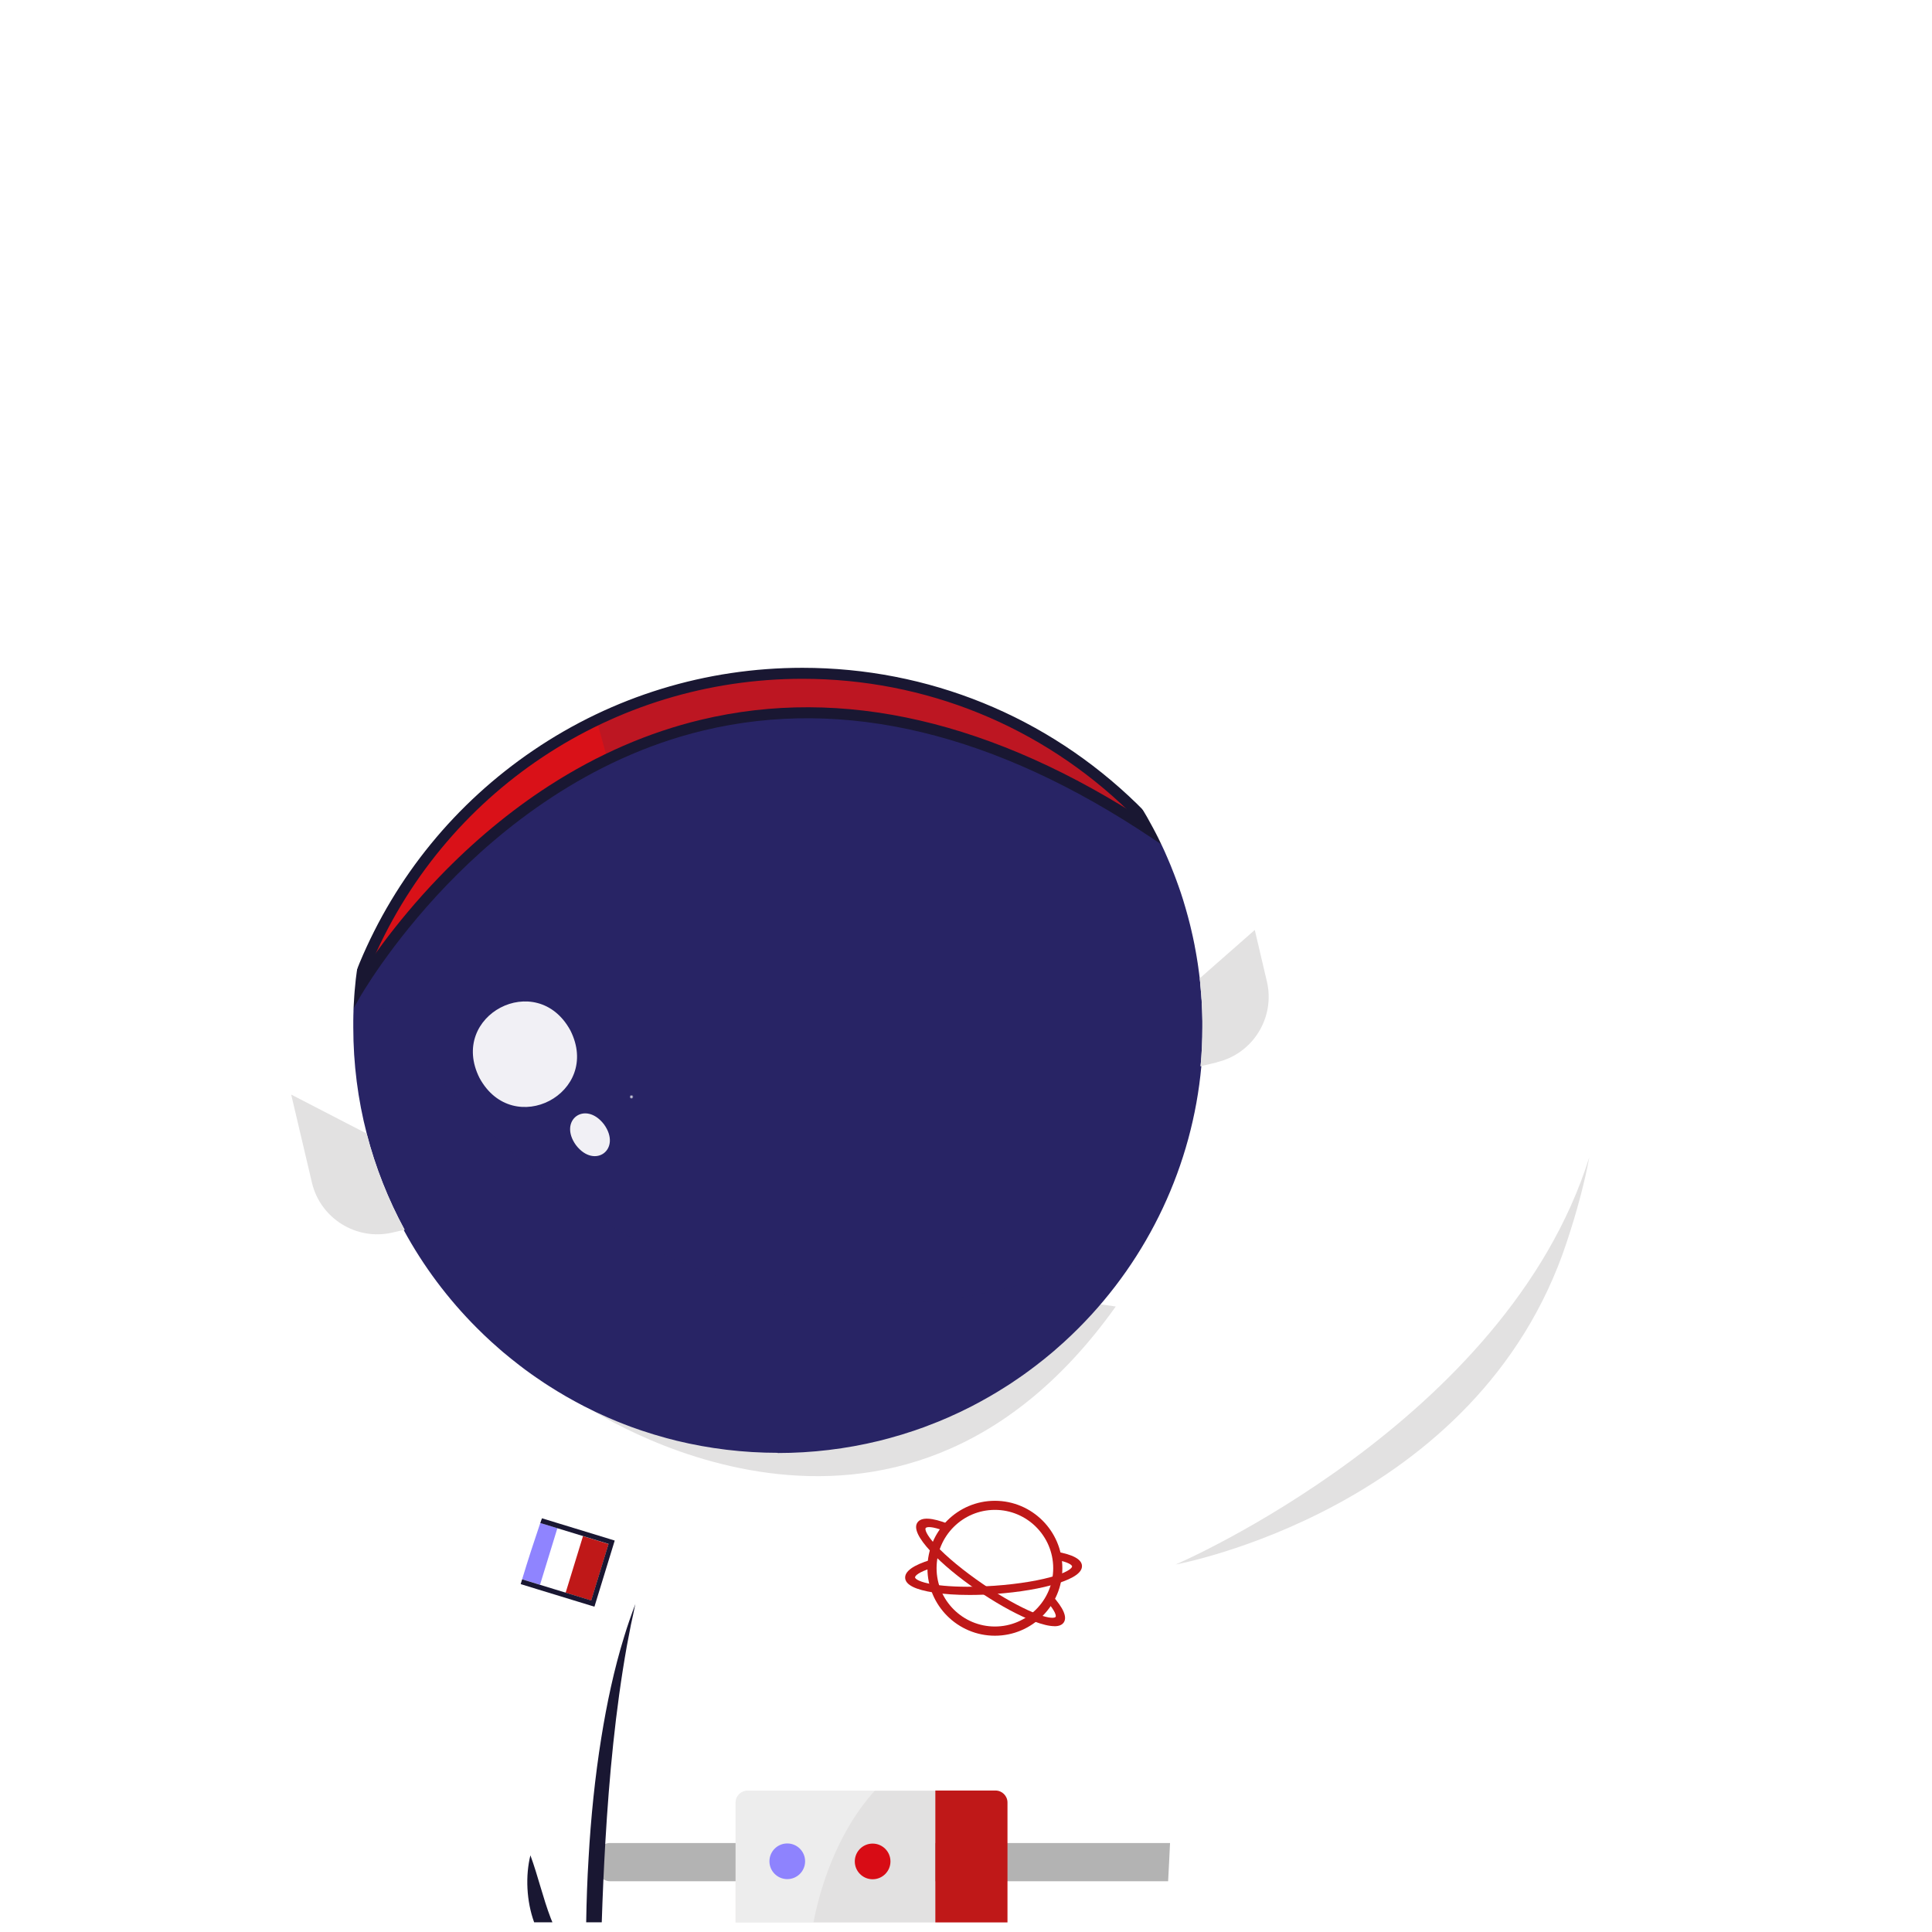 <?xml version="1.0" encoding="UTF-8"?>
<svg width="200" height="200" version="1.1" viewBox="0 0 200 200" xmlns="http://www.w3.org/2000/svg" xmlns:xlink="http://www.w3.org/1999/xlink">
 <defs>
  <style>.cls-1 {
        opacity: .39;
      }

      .cls-1, .cls-2, .cls-3 {
        fill: #fff;
      }

      .cls-4 {
        fill: #bd1622;
      }

      .cls-5 {
        fill: url(#Dégradé_sans_nom_12-22);
      }

      .cls-6 {
        fill: #bf1818;
      }

      .cls-7 {
        fill: url(#Dégradé_sans_nom_12-14);
      }

      .cls-8 {
        fill: url(#Dégradé_sans_nom_12-26);
      }

      .cls-9 {
        fill: url(#Dégradé_sans_nom_12-20);
      }

      .cls-10 {
        fill: url(#Dégradé_sans_nom_12-15);
      }

      .cls-11 {
        fill: url(#Dégradé_sans_nom_12-28);
      }

      .cls-2 {
        opacity: .93;
      }

      .cls-12 {
        fill: #8f84ff;
      }

      .cls-13 {
        fill: url(#Dégradé_sans_nom_12-5);
      }

      .cls-14, .cls-15 {
        fill: #e8e587;
      }

      .cls-16 {
        fill: url(#Dégradé_sans_nom_12-25);
      }

      .cls-17 {
        fill: url(#Dégradé_sans_nom_2);
      }

      .cls-17, .cls-18 {
        mix-blend-mode: overlay;
      }

      .cls-19 {
        fill: none;
      }

      .cls-20 {
        fill: #8f84ff;
        filter: url(#drop-shadow-2);
      }

      .cls-21 {
        fill: url(#Dégradé_sans_nom_12-23);
      }

      .cls-22 {
        fill: url(#Dégradé_sans_nom_35);
      }

      .cls-23 {
        fill: #bf1818;
      }

      .cls-24 {
        fill: url(#Dégradé_sans_nom_12-11);
      }

      .cls-25 {
        isolation: isolate;
      }

      .cls-26 {
        fill: url(#Dégradé_sans_nom_12-27);
      }

      .cls-27 {
        fill: url(#Dégradé_sans_nom_12-2);
      }

      .cls-28 {
        fill: url(#Dégradé_sans_nom_12-9);
      }

      .cls-29 {
        filter: url(#drop-shadow-1);
      }

      .cls-29, .cls-30 {
        fill: #d91118;
      }

      .cls-31 {
        fill: url(#Dégradé_sans_nom_12-12);
      }

      .cls-32 {
        fill: url(#Dégradé_sans_nom_12-10);
      }

      .cls-33 {
        fill: #181849;
      }

      .cls-34 {
        fill: url(#Dégradé_sans_nom_12-6);
      }

      .cls-35 {
        fill: url(#Dégradé_sans_nom_12-8);
      }

      .cls-36 {
        fill: #b3b3b3;
      }

      .cls-37, .cls-38 {
        fill: #282465;
      }

      .cls-39 {
        fill: #e2e1e1;
      }

      .cls-40 {
        fill: url(#Dégradé_sans_nom_4);
      }

      .cls-41 {
        fill: url(#Dégradé_sans_nom_12-4);
      }

      .cls-42 {
        fill: url(#Dégradé_sans_nom_12-3);
      }

      .cls-43 {
        fill: url(#Dégradé_sans_nom_12-21);
      }

      .cls-44 {
        fill: url(#Dégradé_sans_nom_12-24);
      }

      .cls-45 {
        fill: url(#Dégradé_sans_nom_12);
      }

      .cls-46 {
        fill: url(#Dégradé_sans_nom_12-17);
      }

      .cls-47 {
        fill: #2d2d74;
      }

      .cls-48 {
        fill: url(#Dégradé_sans_nom_12-29);
      }

      .cls-49 {
        fill: url(#Dégradé_sans_nom_12-18);
      }

      .cls-38 {
        mix-blend-mode: multiply;
        opacity: .36;
      }

      .cls-50 {
        fill: url(#Dégradé_sans_nom_12-13);
      }

      .cls-18 {
        fill: #edf1ca;
        opacity: .62;
      }

      .cls-51 {
        fill: #d8ae00;
      }

      .cls-52 {
        fill: url(#Dégradé_sans_nom_12-19);
      }

      .cls-15 {
        opacity: .83;
      }

      .cls-53 {
        fill: url(#Dégradé_sans_nom_12-30);
      }

      .cls-54 {
        fill: #191732;
      }

      .cls-55 {
        fill: url(#Dégradé_sans_nom_12-16);
      }

      .cls-56 {
        fill: url(#Dégradé_sans_nom_12-7);
      }

      .cls-57 {
        opacity: .5;
      }</style>
  <linearGradient id="Dégradé_sans_nom_2" x1="118.64" x2="296.1" y1="369.99" y2="369.99" data-name="Dégradé sans nom 2" gradientUnits="userSpaceOnUse">
   <stop stop-color="#edf1ca" stop-opacity=".2" offset="0"/>
   <stop stop-color="#edf1ca" stop-opacity=".21" offset="0"/>
   <stop stop-color="#edf1ca" stop-opacity=".39" offset=".09"/>
   <stop stop-color="#edf1ca" stop-opacity=".55" offset=".18"/>
   <stop stop-color="#edf1ca" stop-opacity=".69" offset=".28"/>
   <stop stop-color="#edf1ca" stop-opacity=".8" offset=".38"/>
   <stop stop-color="#edf1ca" stop-opacity=".89" offset=".49"/>
   <stop stop-color="#edf1ca" stop-opacity=".95" offset=".62"/>
   <stop stop-color="#edf1ca" stop-opacity=".99" offset=".77"/>
   <stop stop-color="#edf1ca" offset="1"/>
  </linearGradient>
  <linearGradient id="Dégradé_sans_nom_4" x1="118.64" x2="296.1" y1="369.99" y2="369.99" data-name="Dégradé sans nom 4" gradientUnits="userSpaceOnUse">
   <stop stop-color="#eaea92" stop-opacity=".2" offset="0"/>
   <stop stop-color="#eaeca4" stop-opacity=".46" offset=".24"/>
   <stop stop-color="#ebeeb4" stop-opacity=".69" offset=".48"/>
   <stop stop-color="#ecefc0" stop-opacity=".86" offset=".68"/>
   <stop stop-color="#ecf0c7" stop-opacity=".96" offset=".85"/>
   <stop stop-color="#edf1ca" offset=".94"/>
  </linearGradient>
  <linearGradient id="Dégradé_sans_nom_35" x1="211.64" x2="219.1" y1="446.13" y2="331.13" data-name="Dégradé sans nom 35" gradientUnits="userSpaceOnUse">
   <stop stop-color="#e5332a" offset=".37"/>
   <stop stop-color="#bd1622" stop-opacity=".2" offset="1"/>
  </linearGradient>
  <radialGradient id="Dégradé_sans_nom_12" cx="808.87" cy="-674.43" r=".14" data-name="Dégradé sans nom 12" gradientTransform="matrix(2.29 0 0 2.29 -1677.8 1722.8)" gradientUnits="userSpaceOnUse">
   <stop stop-color="#fff" offset="0"/>
   <stop stop-color="#fff" stop-opacity="0" offset="1"/>
  </radialGradient>
  <radialGradient id="Dégradé_sans_nom_12-2" cx="819.92" cy="-662.43" r=".14" data-name="Dégradé sans nom 12" xlink:href="#D%C3%A9grad%C3%A9_sans_nom_12"/>
  <radialGradient id="Dégradé_sans_nom_12-3" cx="815.98" cy="-662.48" r=".14" data-name="Dégradé sans nom 12" xlink:href="#D%C3%A9grad%C3%A9_sans_nom_12"/>
  <radialGradient id="Dégradé_sans_nom_12-4" cx="813.17" cy="-679.78" r=".14" data-name="Dégradé sans nom 12" xlink:href="#D%C3%A9grad%C3%A9_sans_nom_12"/>
  <radialGradient id="Dégradé_sans_nom_12-5" cx="814.17" cy="-684.17" r=".14" data-name="Dégradé sans nom 12" xlink:href="#D%C3%A9grad%C3%A9_sans_nom_12"/>
  <radialGradient id="Dégradé_sans_nom_12-6" cx="822.69" cy="-687.55" r=".14" data-name="Dégradé sans nom 12" xlink:href="#D%C3%A9grad%C3%A9_sans_nom_12"/>
  <radialGradient id="Dégradé_sans_nom_12-7" cx="821.6" cy="-689.32" r=".14" data-name="Dégradé sans nom 12" xlink:href="#D%C3%A9grad%C3%A9_sans_nom_12"/>
  <radialGradient id="Dégradé_sans_nom_12-8" cx="807.31" cy="-690.55" r=".14" data-name="Dégradé sans nom 12" xlink:href="#D%C3%A9grad%C3%A9_sans_nom_12"/>
  <radialGradient id="Dégradé_sans_nom_12-9" cx="811.88" cy="-655.17" r=".14" data-name="Dégradé sans nom 12" xlink:href="#D%C3%A9grad%C3%A9_sans_nom_12"/>
  <radialGradient id="Dégradé_sans_nom_12-10" cx="812.23" cy="-657.53" r=".14" data-name="Dégradé sans nom 12" xlink:href="#D%C3%A9grad%C3%A9_sans_nom_12"/>
  <radialGradient id="Dégradé_sans_nom_12-11" cx="837.6" cy="-665.25" r=".14" data-name="Dégradé sans nom 12" xlink:href="#D%C3%A9grad%C3%A9_sans_nom_12"/>
  <radialGradient id="Dégradé_sans_nom_12-12" cx="838.28" cy="-667.59" r=".14" data-name="Dégradé sans nom 12" xlink:href="#D%C3%A9grad%C3%A9_sans_nom_12"/>
  <radialGradient id="Dégradé_sans_nom_12-13" cx="835.77" cy="-666.47" r=".14" data-name="Dégradé sans nom 12" xlink:href="#D%C3%A9grad%C3%A9_sans_nom_12"/>
  <radialGradient id="Dégradé_sans_nom_12-14" cx="837.07" cy="-673.69" r=".14" data-name="Dégradé sans nom 12" xlink:href="#D%C3%A9grad%C3%A9_sans_nom_12"/>
  <radialGradient id="Dégradé_sans_nom_12-15" cx="831.3" cy="-681.88" r=".14" data-name="Dégradé sans nom 12" xlink:href="#D%C3%A9grad%C3%A9_sans_nom_12"/>
  <radialGradient id="Dégradé_sans_nom_12-16" cx="828.75" cy="-681.67" r=".14" data-name="Dégradé sans nom 12" xlink:href="#D%C3%A9grad%C3%A9_sans_nom_12"/>
  <radialGradient id="Dégradé_sans_nom_12-17" cx="829.41" cy="-683.6" r=".14" data-name="Dégradé sans nom 12" xlink:href="#D%C3%A9grad%C3%A9_sans_nom_12"/>
  <radialGradient id="Dégradé_sans_nom_12-18" cx="821.1" cy="-660.16" r=".14" data-name="Dégradé sans nom 12" xlink:href="#D%C3%A9grad%C3%A9_sans_nom_12"/>
  <radialGradient id="Dégradé_sans_nom_12-19" cx="804.09" cy="-668.16" r=".28" data-name="Dégradé sans nom 12" xlink:href="#D%C3%A9grad%C3%A9_sans_nom_12"/>
  <radialGradient id="Dégradé_sans_nom_12-20" cx="814.73" cy="-683.11" r=".28" data-name="Dégradé sans nom 12" xlink:href="#D%C3%A9grad%C3%A9_sans_nom_12"/>
  <radialGradient id="Dégradé_sans_nom_12-21" cx="808.74" cy="-688.6" r=".28" data-name="Dégradé sans nom 12" xlink:href="#D%C3%A9grad%C3%A9_sans_nom_12"/>
  <radialGradient id="Dégradé_sans_nom_12-22" cx="809.18" cy="-690.9" r=".28" data-name="Dégradé sans nom 12" xlink:href="#D%C3%A9grad%C3%A9_sans_nom_12"/>
  <radialGradient id="Dégradé_sans_nom_12-23" cx="835.76" cy="-675.1" r=".28" data-name="Dégradé sans nom 12" xlink:href="#D%C3%A9grad%C3%A9_sans_nom_12"/>
  <radialGradient id="Dégradé_sans_nom_12-24" cx="835.91" cy="-665.03" r=".28" data-name="Dégradé sans nom 12" xlink:href="#D%C3%A9grad%C3%A9_sans_nom_12"/>
  <radialGradient id="Dégradé_sans_nom_12-25" cx="821.11" cy="-661.17" r=".28" data-name="Dégradé sans nom 12" xlink:href="#D%C3%A9grad%C3%A9_sans_nom_12"/>
  <radialGradient id="Dégradé_sans_nom_12-26" cx="813.62" cy="-656.54" r=".28" data-name="Dégradé sans nom 12" xlink:href="#D%C3%A9grad%C3%A9_sans_nom_12"/>
  <radialGradient id="Dégradé_sans_nom_12-27" cx="827.95" cy="-682.59" r=".28" data-name="Dégradé sans nom 12" xlink:href="#D%C3%A9grad%C3%A9_sans_nom_12"/>
  <radialGradient id="Dégradé_sans_nom_12-28" cx="806.89" cy="-660.08" r=".28" data-name="Dégradé sans nom 12" xlink:href="#D%C3%A9grad%C3%A9_sans_nom_12"/>
  <radialGradient id="Dégradé_sans_nom_12-29" cx="808.27" cy="-668.76" r=".28" data-name="Dégradé sans nom 12" xlink:href="#D%C3%A9grad%C3%A9_sans_nom_12"/>
  <radialGradient id="Dégradé_sans_nom_12-30" cx="813.88" cy="-678.84" r=".28" data-name="Dégradé sans nom 12" xlink:href="#D%C3%A9grad%C3%A9_sans_nom_12"/>
  <filter id="drop-shadow-1" x="199.22" y="284.41" width="35.76" height="35.52" filterUnits="userSpaceOnUse">
   <feOffset dx="7" dy="7"/>
   <feGaussianBlur result="blur" stdDeviation="5"/>
   <feFlood flood-opacity=".05"/>
   <feComposite in2="blur" operator="in"/>
   <feComposite in="SourceGraphic"/>
  </filter>
  <filter id="drop-shadow-2" x="186.26" y="284.41" width="35.76" height="35.52" filterUnits="userSpaceOnUse">
   <feOffset dx="7" dy="7"/>
   <feGaussianBlur result="blur-2" stdDeviation="5"/>
   <feFlood flood-opacity=".05"/>
   <feComposite in2="blur-2" operator="in"/>
   <feComposite in="SourceGraphic"/>
  </filter>
  <radialGradient id="radialGradient87" cx="808.87" cy="-674.43" r=".14" gradientTransform="matrix(2.29,0,0,2.29,-1677.8,1722.8)" gradientUnits="userSpaceOnUse" xlink:href="#Dégradé_sans_nom_12"/>
 </defs>
 <g id="Illustrations" transform="matrix(.686 0 0 .686 -54.357 -8.798)">
  <path d="m300.15 162.94c-6.888-0.085-10.795 8.104-12.145 11.58-0.36 0.94-0.54 1.53-0.54 1.53-0.62-0.59-1.199-1.11-1.759-1.59-15.38-13.15-9.94 11.83-9.94 11.83-4.6 17.8-31.491 24.819-31.491 24.819l-76.339 13.701s-3.771 8.309-7.841 20.11c-0.09 0.23-0.169 0.471-0.249 0.711-0.91 2.68-1.84 5.529-2.74 8.499-0.07 0.24-0.15 0.48-0.22 0.72-4.66 15.544-8.483 34.126-5.935 48.057h103.89c0.248-3.432 0.46-6.866 0.643-10.247 0.11-1.95 0.2-3.88 0.29-5.78 0.66-14.58 0.781-27.47 0.801-33.81 0.01-2.66 0-4.16 0-4.16s45.689-8.281 59.029-48.611c1.64-4.94 2.739-9.199 3.419-12.859l0.011 9e-3c3.58-19.36-4.721-22.13-9.311-22.25-1.88-0.05-3.719-0.509-5.439-1.279-1.483-0.666-2.86-0.966-4.135-0.981z" fill="#fff"/>
  <path class="cls-39" d="m247.61 209.98c-33.32 46.75-79.69 15.25-80.17 14.92 1.15 0.59 2.32 1.14 3.51 1.66 0.48 0.21 0.95 0.41 1.44 0.61 0.72 0.29 1.45 0.58 2.19 0.85 0.49 0.18 0.98 0.35 1.48 0.52 1.24 0.42 2.5 0.8 3.77 1.15 0.51 0.14 1.02 0.27 1.53 0.39 4.89 1.19 9.99 1.82 15.24 1.82s10.36-0.63 15.24-1.82c0.51-0.13 1.03-0.26 1.53-0.39 1.27-0.34 2.53-0.73 3.77-1.15 0.5-0.17 0.99-0.34 1.48-0.52 0.74-0.27 1.47-0.55 2.19-0.85 0.48-0.2 0.96-0.4 1.44-0.61 1.19-0.52 2.36-1.08 3.51-1.67 0.46-0.24 0.92-0.48 1.37-0.72 0.45-0.25 0.9-0.5 1.35-0.76s0.89-0.52 1.33-0.79 0.88-0.54 1.31-0.82c0.22-0.14 0.43-0.28 0.65-0.42 0.43-0.28 0.86-0.57 1.28-0.86 0.21-0.15 0.42-0.29 0.63-0.44 0.63-0.45 1.25-0.9 1.86-1.37 0.81-0.63 1.61-1.27 2.4-1.93 0.15-0.12 0.29-0.25 0.44-0.37 0.44-0.38 0.87-0.76 1.3-1.15 0.76-0.69 1.5-1.4 2.22-2.12 1.13-1.13 2.22-2.3 3.26-3.51l2.44 0.35z" fill="#e2e1e1"/>
  <path class="cls-3" d="m260.68 167.83c0 1.98-0.09 3.95-0.27 5.88-1.4 15.34-8.2 29.13-18.5 39.42-0.73 0.73-1.47 1.43-2.22 2.12-0.43 0.39-0.86 0.77-1.3 1.15-0.14 0.13-0.29 0.25-0.44 0.37-0.78 0.66-1.58 1.31-2.4 1.93-0.61 0.47-1.23 0.93-1.86 1.37-0.21 0.15-0.42 0.3-0.63 0.44-0.42 0.29-0.85 0.58-1.28 0.86-0.21 0.14-0.43 0.28-0.65 0.42-0.43 0.28-0.87 0.55-1.31 0.82s-0.88 0.53-1.33 0.79-0.9 0.51-1.35 0.76-0.91 0.49-1.37 0.72c-1.15 0.59-2.32 1.15-3.51 1.67-0.48 0.21-0.95 0.41-1.44 0.61-0.72 0.29-1.45 0.58-2.19 0.85-0.49 0.18-0.98 0.35-1.48 0.52-1.24 0.42-2.5 0.8-3.77 1.15-0.51 0.14-1.02 0.27-1.53 0.39-4.89 1.19-9.99 1.82-15.24 1.82s-10.36-0.63-15.24-1.82c-0.51-0.13-1.03-0.26-1.53-0.39-1.27-0.34-2.53-0.73-3.77-1.15-0.5-0.17-0.99-0.34-1.48-0.52-0.74-0.27-1.47-0.55-2.19-0.85-0.48-0.2-0.96-0.4-1.44-0.61-1.19-0.52-2.36-1.08-3.51-1.67-0.46-0.24-0.92-0.48-1.37-0.72-0.45-0.25-0.9-0.5-1.35-0.76s-0.89-0.52-1.33-0.79-0.88-0.54-1.31-0.82c-0.22-0.14-0.43-0.28-0.65-0.42-0.43-0.28-0.86-0.57-1.28-0.86-0.21-0.15-0.42-0.29-0.63-0.44-0.63-0.45-1.25-0.9-1.86-1.37-0.81-0.62-1.61-1.27-2.4-1.93-0.15-0.12-0.29-0.25-0.44-0.37-0.44-0.38-0.87-0.76-1.3-1.15-0.76-0.69-1.5-1.4-2.22-2.12-4.34-4.34-8.06-9.3-11.02-14.74-4.94-9.09-7.75-19.5-7.75-30.57v-0.99c0-0.21 0-0.42 0.01-0.63v-0.1c0-0.22 0.01-0.43 0.02-0.65v-0.18c0-0.16 0.01-0.31 0.02-0.47 0-0.13 0.01-0.26 0.02-0.38 0.02-0.45 0.05-0.9 0.08-1.34 0.02-0.22 0.03-0.45 0.05-0.67 0.1-1.24 0.24-2.48 0.42-3.7 4.42-31.08 31.13-54.97 63.43-54.97 23.18 0 43.49 12.31 54.74 30.75 0.67 1.09 1.3 2.21 1.9 3.34 0.15 0.28 0.29 0.56 0.44 0.84 0.1 0.19 0.19 0.38 0.29 0.57 0.19 0.39 0.38 0.77 0.56 1.16 0.1 0.21 0.2 0.42 0.3 0.64l0.15 0.33c0.13 0.29 0.26 0.59 0.39 0.89 0.09 0.19 0.17 0.39 0.25 0.59s0.17 0.39 0.25 0.59c0.05 0.13 0.1 0.25 0.15 0.38 0.13 0.32 0.26 0.64 0.38 0.96 0.06 0.15 0.11 0.3 0.17 0.45s0.11 0.3 0.17 0.45c0.03 0.09 0.07 0.18 0.1 0.28 0.07 0.19 0.14 0.39 0.21 0.58 0.24 0.67 0.46 1.35 0.68 2.03 0.03 0.1 0.06 0.2 0.09 0.3 0.11 0.35 0.22 0.71 0.32 1.07 0.08 0.26 0.15 0.52 0.22 0.79 0.04 0.16 0.09 0.31 0.13 0.47l0.18 0.69c0.05 0.18 0.09 0.37 0.14 0.55 0.03 0.1 0.05 0.2 0.07 0.29l0.12 0.51c0.03 0.1 0.05 0.21 0.07 0.31 0.05 0.2 0.09 0.41 0.14 0.61 0.05 0.25 0.11 0.5 0.16 0.76 0.04 0.18 0.07 0.36 0.11 0.54 0.02 0.11 0.04 0.23 0.06 0.34 0.04 0.23 0.09 0.46 0.13 0.69 0.04 0.21 0.07 0.42 0.11 0.63 0.02 0.08 0.03 0.17 0.04 0.25 0.04 0.26 0.09 0.53 0.13 0.8 0.03 0.23 0.07 0.46 0.1 0.69v0.02c0.04 0.27 0.07 0.53 0.11 0.8 0.03 0.27 0.07 0.53 0.1 0.8 0.03 0.25 0.06 0.5 0.08 0.75v0.09c0.02 0.22 0.04 0.44 0.06 0.67 0.03 0.31 0.05 0.61 0.08 0.92 0.02 0.24 0.03 0.48 0.05 0.72 0 0.08 0.01 0.15 0.02 0.23l0.03 0.6c0 0.1 0 0.19 0.01 0.29 0.01 0.21 0.02 0.41 0.03 0.62 0 0.23 0.02 0.46 0.02 0.69 0 0.29 0.02 0.58 0.02 0.87v0.93z" fill="#fff"/>
  <g fill="#282465">
   <path class="cls-37" d="m260.68 167.83c0 1.98-0.09 3.95-0.27 5.88-1.4 15.34-8.2 29.13-18.5 39.42-0.73 0.73-1.47 1.43-2.22 2.12-0.43 0.39-0.86 0.77-1.3 1.15-0.14 0.13-0.29 0.25-0.44 0.37-0.78 0.66-1.58 1.31-2.4 1.93-0.61 0.47-1.23 0.93-1.86 1.37-0.21 0.15-0.42 0.3-0.63 0.44-0.42 0.29-0.85 0.58-1.28 0.86-0.21 0.14-0.43 0.28-0.65 0.42-0.43 0.28-0.87 0.55-1.31 0.82s-0.88 0.53-1.33 0.79-0.9 0.51-1.35 0.76-0.91 0.49-1.37 0.72c-1.15 0.59-2.32 1.15-3.51 1.67-0.48 0.21-0.95 0.41-1.44 0.61-0.72 0.29-1.45 0.58-2.19 0.85-0.49 0.18-0.98 0.35-1.48 0.52-1.24 0.42-2.5 0.8-3.77 1.15-0.51 0.14-1.02 0.27-1.53 0.39-4.89 1.19-9.99 1.82-15.24 1.82s-10.36-0.63-15.24-1.82c-0.51-0.13-1.03-0.26-1.53-0.39-1.27-0.34-2.53-0.73-3.77-1.15-0.5-0.17-0.99-0.34-1.48-0.52-0.74-0.27-1.47-0.55-2.19-0.85-0.48-0.2-0.96-0.4-1.44-0.61-1.19-0.52-2.36-1.08-3.51-1.67-0.46-0.24-0.92-0.48-1.37-0.72-0.45-0.25-0.9-0.5-1.35-0.76s-0.89-0.52-1.33-0.79-0.88-0.54-1.31-0.82c-0.22-0.14-0.43-0.28-0.65-0.42-0.43-0.28-0.86-0.57-1.28-0.86-0.21-0.15-0.42-0.29-0.63-0.44-0.63-0.45-1.25-0.9-1.86-1.37-0.81-0.63-1.61-1.27-2.4-1.93-0.15-0.12-0.29-0.25-0.44-0.37-0.44-0.38-0.87-0.76-1.3-1.15-0.76-0.69-1.5-1.4-2.22-2.12-4.34-4.34-8.06-9.3-11.02-14.74-4.94-9.09-7.75-19.5-7.75-30.57v-0.99c0-0.21 0-0.42 0.01-0.63v-0.1c0-0.22 0.01-0.43 0.02-0.65v-0.18c0-0.16 0.01-0.31 0.02-0.47 0-0.13 0.01-0.26 0.02-0.38 0.02-0.45 0.05-0.9 0.08-1.34 0.02-0.22 0.03-0.45 0.05-0.67 0.47-1.34 0.97-2.66 1.52-3.96 10.78-25.85 36.29-44.03 66.05-44.03 19.43 0 37.05 7.75 49.94 20.32 1.02 1 2.02 2.03 2.98 3.09 0.15 0.28 0.29 0.56 0.44 0.84 0.1 0.19 0.19 0.38 0.29 0.57 0.19 0.39 0.38 0.77 0.56 1.16 0.1 0.21 0.2 0.42 0.3 0.64l0.15 0.33c0.13 0.29 0.26 0.59 0.39 0.89 0.09 0.19 0.17 0.39 0.25 0.59s0.17 0.39 0.25 0.59c0.05 0.13 0.1 0.25 0.15 0.38 0.13 0.32 0.26 0.64 0.38 0.96 0.06 0.15 0.11 0.3 0.17 0.45s0.11 0.3 0.17 0.45c0.03 0.09 0.07 0.18 0.1 0.28 0.07 0.19 0.14 0.39 0.21 0.58 0.24 0.67 0.46 1.35 0.68 2.03 0.03 0.1 0.06 0.2 0.09 0.3 0.11 0.35 0.22 0.71 0.32 1.07 0.08 0.26 0.15 0.52 0.22 0.79 0.04 0.16 0.09 0.31 0.13 0.47l0.18 0.69c0.05 0.18 0.09 0.37 0.14 0.55 0.03 0.1 0.05 0.2 0.07 0.29l0.12 0.51c0.03 0.1 0.05 0.21 0.07 0.31 0.05 0.2 0.09 0.41 0.14 0.61 0.05 0.25 0.11 0.5 0.16 0.76 0.04 0.18 0.07 0.36 0.11 0.54 0.02 0.11 0.04 0.23 0.06 0.34 0.04 0.23 0.09 0.46 0.13 0.69 0.04 0.21 0.07 0.42 0.11 0.63 0.02 0.08 0.03 0.17 0.04 0.25 0.04 0.26 0.09 0.53 0.13 0.8 0.03 0.23 0.07 0.46 0.1 0.69v0.02c0.04 0.27 0.07 0.53 0.11 0.8 0.03 0.27 0.07 0.53 0.1 0.8 0.03 0.25 0.06 0.5 0.08 0.75v0.09c0.02 0.22 0.04 0.44 0.06 0.67 0.03 0.31 0.05 0.61 0.08 0.92 0.02 0.24 0.03 0.48 0.05 0.72 0 0.08 0.01 0.15 0.02 0.23l0.03 0.6c0 0.1 0 0.19 0.01 0.29 0.01 0.21 0.02 0.41 0.03 0.62 0 0.23 0.02 0.46 0.02 0.69 0 0.29 0.02 0.58 0.02 0.87v0.93z"/>
   <path class="cls-37" d="m196.6 232.06c-5.17 0-10.31-0.62-15.28-1.83-0.52-0.13-1.03-0.26-1.54-0.4-1.26-0.34-2.53-0.73-3.78-1.15-0.51-0.17-1.01-0.35-1.48-0.52-0.71-0.26-1.42-0.54-2.19-0.85-0.49-0.2-0.98-0.41-1.44-0.61-1.19-0.52-2.37-1.08-3.52-1.67-0.43-0.22-0.88-0.46-1.37-0.73-0.46-0.25-0.91-0.5-1.36-0.76-0.5-0.29-0.93-0.55-1.33-0.79-0.47-0.29-0.9-0.56-1.31-0.82-0.22-0.14-0.43-0.28-0.65-0.42-0.46-0.3-0.87-0.58-1.28-0.87-0.21-0.15-0.42-0.3-0.63-0.44-0.62-0.44-1.25-0.9-1.86-1.38-0.81-0.62-1.62-1.28-2.4-1.93-0.15-0.12-0.29-0.25-0.44-0.38-0.44-0.38-0.87-0.76-1.3-1.15-0.76-0.69-1.51-1.41-2.23-2.13-4.38-4.38-8.1-9.35-11.04-14.77-5.08-9.34-7.77-19.94-7.77-30.64v-0.99c0-0.21 0-0.42 0.01-0.63v-0.1c0-0.21 0.02-0.43 0.02-0.65v-0.18c0-0.15 0.01-0.31 0.02-0.46 0-0.13 0.01-0.26 0.02-0.39 0.02-0.43 0.05-0.89 0.08-1.34 0.02-0.22 0.03-0.45 0.05-0.67v-0.04c0.47-1.34 0.99-2.68 1.53-3.97 5.38-12.9 14.36-23.89 25.96-31.78 11.89-8.08 25.8-12.34 40.23-12.34 18.81 0 36.58 7.23 50.04 20.36 1.03 1.01 2.04 2.05 2.99 3.09l0.02 0.03c0.15 0.28 0.3 0.56 0.44 0.84 0.1 0.19 0.19 0.38 0.29 0.57 0.17 0.34 0.34 0.7 0.57 1.16 0.1 0.21 0.2 0.42 0.3 0.64l0.05 0.12c0.03 0.07 0.07 0.14 0.1 0.21 0.13 0.3 0.27 0.59 0.39 0.89 0.09 0.19 0.17 0.39 0.25 0.59s0.17 0.4 0.25 0.59c0.04 0.08 0.07 0.17 0.1 0.25l0.05 0.12c0.13 0.32 0.26 0.64 0.38 0.96 0.06 0.15 0.12 0.3 0.17 0.45 0.06 0.15 0.11 0.3 0.17 0.45 0.03 0.09 0.06 0.17 0.09 0.26v0.02c0.08 0.19 0.15 0.39 0.22 0.58 0.23 0.65 0.46 1.34 0.68 2.03 0.03 0.1 0.06 0.2 0.09 0.3 0.12 0.39 0.23 0.74 0.32 1.07 0.08 0.26 0.15 0.53 0.22 0.79l0.04 0.16c0.03 0.1 0.06 0.2 0.08 0.31l0.18 0.69c0.05 0.18 0.09 0.37 0.14 0.55 0.03 0.1 0.05 0.2 0.07 0.3l0.12 0.51c0.03 0.1 0.05 0.21 0.07 0.32 0.04 0.17 0.08 0.34 0.11 0.51l0.02 0.11c0.05 0.25 0.11 0.51 0.16 0.76 0.04 0.18 0.07 0.36 0.11 0.55 0.02 0.11 0.04 0.22 0.07 0.34 0.04 0.23 0.09 0.46 0.13 0.69 0.04 0.21 0.07 0.42 0.11 0.63 0.01 0.07 0.02 0.13 0.03 0.2v0.05c0.05 0.27 0.09 0.53 0.13 0.8 0.03 0.23 0.07 0.46 0.1 0.69v0.02c0.04 0.27 0.07 0.53 0.11 0.8 0.03 0.27 0.07 0.54 0.1 0.81 0.03 0.25 0.06 0.5 0.08 0.75v0.09c0.03 0.22 0.05 0.45 0.07 0.67 0.03 0.31 0.05 0.61 0.08 0.93 0.02 0.24 0.03 0.48 0.05 0.72 0 0.06 0 0.13 0.01 0.2v0.03c0.01 0.2 0.03 0.4 0.04 0.6v0.29c0.02 0.21 0.03 0.41 0.04 0.62 0 0.23 0.02 0.46 0.02 0.69 0 0.29 0.02 0.58 0.02 0.87v0.93c0 1.96-0.09 3.95-0.27 5.9-1.35 14.88-7.94 28.91-18.54 39.52-0.72 0.72-1.47 1.44-2.23 2.13-0.43 0.39-0.87 0.78-1.3 1.15-0.15 0.13-0.29 0.25-0.44 0.38-0.78 0.66-1.59 1.31-2.4 1.93-0.62 0.47-1.24 0.94-1.86 1.38-0.21 0.15-0.42 0.3-0.63 0.44-0.4 0.28-0.82 0.56-1.28 0.87-0.22 0.14-0.43 0.28-0.65 0.42-0.42 0.27-0.85 0.54-1.31 0.82-0.4 0.24-0.84 0.5-1.33 0.79-0.45 0.26-0.9 0.51-1.36 0.76-0.5 0.27-0.95 0.51-1.37 0.73-1.15 0.59-2.33 1.15-3.52 1.67-0.46 0.2-0.95 0.41-1.44 0.61-0.77 0.31-1.49 0.59-2.19 0.85-0.48 0.18-0.98 0.35-1.48 0.52-1.25 0.42-2.52 0.81-3.78 1.15-0.5 0.14-1.02 0.27-1.54 0.4-4.97 1.21-10.11 1.83-15.28 1.83zm-63.7-69.6c-0.02 0.22-0.03 0.43-0.05 0.65-0.03 0.46-0.06 0.91-0.08 1.34 0 0.13-0.01 0.25-0.02 0.38 0 0.16-0.01 0.31-0.02 0.47v0.18c0 0.22-0.02 0.43-0.02 0.65v0.1c0 0.2-0.01 0.41-0.02 0.62v0.99c0 10.65 2.67 21.2 7.73 30.5 2.94 5.4 6.63 10.35 10.99 14.7 0.72 0.72 1.46 1.43 2.22 2.12 0.42 0.38 0.86 0.77 1.29 1.14 0.14 0.13 0.29 0.25 0.44 0.37 0.78 0.66 1.58 1.3 2.39 1.93 0.61 0.47 1.24 0.93 1.85 1.37 0.21 0.15 0.42 0.3 0.63 0.44 0.41 0.28 0.82 0.56 1.28 0.86 0.21 0.14 0.43 0.28 0.64 0.42 0.41 0.26 0.84 0.53 1.31 0.82 0.4 0.24 0.83 0.5 1.33 0.79 0.44 0.25 0.9 0.51 1.35 0.75 0.49 0.27 0.94 0.5 1.37 0.72 1.14 0.59 2.32 1.15 3.51 1.66 0.46 0.2 0.94 0.41 1.43 0.61 0.77 0.31 1.48 0.59 2.18 0.85 0.48 0.18 0.97 0.35 1.48 0.52 1.24 0.42 2.51 0.81 3.76 1.15 0.5 0.14 1.02 0.27 1.53 0.39 4.95 1.21 10.06 1.82 15.21 1.82s10.26-0.61 15.21-1.82c0.51-0.13 1.03-0.26 1.53-0.39 1.25-0.34 2.52-0.72 3.76-1.15 0.5-0.17 1-0.34 1.48-0.52 0.7-0.26 1.42-0.53 2.18-0.85 0.49-0.2 0.97-0.41 1.43-0.61 1.18-0.52 2.36-1.08 3.51-1.66 0.42-0.22 0.87-0.45 1.37-0.72 0.45-0.25 0.91-0.5 1.35-0.75 0.5-0.29 0.93-0.54 1.33-0.79 0.47-0.28 0.89-0.55 1.31-0.82 0.22-0.14 0.43-0.28 0.65-0.42 0.46-0.3 0.87-0.58 1.28-0.86 0.21-0.15 0.42-0.29 0.63-0.44 0.62-0.44 1.24-0.9 1.86-1.37 0.81-0.62 1.61-1.27 2.39-1.93 0.15-0.12 0.29-0.25 0.44-0.37 0.43-0.37 0.87-0.76 1.29-1.14 0.76-0.69 1.5-1.4 2.22-2.12 10.55-10.55 17.11-24.52 18.46-39.33 0.18-1.94 0.27-3.92 0.27-5.87v-0.92c0-0.29-0.01-0.57-0.02-0.86 0-0.23-0.01-0.46-0.02-0.68 0-0.21-0.02-0.41-0.03-0.62v-0.29c-0.02-0.2-0.04-0.4-0.05-0.6v-0.03c0-0.07 0-0.13-0.01-0.2-0.02-0.24-0.03-0.48-0.05-0.72-0.02-0.31-0.05-0.61-0.08-0.92l-0.06-0.66v-0.09c-0.03-0.25-0.06-0.5-0.09-0.74-0.03-0.27-0.06-0.54-0.1-0.8-0.03-0.27-0.07-0.53-0.11-0.8v-0.02c-0.03-0.23-0.07-0.46-0.1-0.69-0.04-0.27-0.08-0.53-0.12-0.8v-0.05c-0.02-0.07-0.03-0.13-0.04-0.2-0.03-0.21-0.07-0.42-0.11-0.63-0.04-0.23-0.08-0.46-0.13-0.69-0.02-0.12-0.04-0.23-0.06-0.34-0.03-0.18-0.07-0.36-0.11-0.54-0.05-0.25-0.1-0.5-0.16-0.75l-0.02-0.1c-0.04-0.17-0.08-0.34-0.11-0.51-0.02-0.11-0.05-0.21-0.07-0.31l-0.12-0.51c-0.02-0.1-0.05-0.2-0.07-0.29-0.05-0.19-0.09-0.37-0.14-0.55l-0.18-0.69c-0.03-0.1-0.05-0.2-0.08-0.3l-0.04-0.16c-0.07-0.26-0.15-0.53-0.22-0.79-0.09-0.33-0.2-0.67-0.32-1.06-0.03-0.1-0.06-0.2-0.09-0.3-0.22-0.69-0.45-1.37-0.68-2.03-0.07-0.19-0.14-0.39-0.21-0.58v-0.02c-0.04-0.09-0.07-0.17-0.1-0.26-0.05-0.15-0.11-0.3-0.17-0.45s-0.11-0.3-0.17-0.45c-0.12-0.32-0.25-0.64-0.38-0.96l-0.05-0.12c-0.03-0.08-0.07-0.17-0.1-0.25-0.08-0.2-0.16-0.4-0.25-0.59-0.08-0.2-0.17-0.39-0.25-0.58-0.13-0.3-0.26-0.59-0.39-0.88-0.03-0.07-0.06-0.14-0.1-0.21l-0.05-0.12-0.3-0.63c-0.22-0.47-0.4-0.82-0.56-1.16-0.09-0.19-0.19-0.38-0.29-0.57-0.14-0.28-0.29-0.55-0.43-0.82-0.95-1.04-1.94-2.07-2.96-3.07-13.41-13.08-31.1-20.28-49.83-20.28-28.92 0-54.79 17.25-65.91 43.93-0.54 1.28-1.04 2.61-1.51 3.94z"/>
  </g>
  <path class="cls-38" d="m252.54 199.09c-1.28 2.29-2.7 4.5-4.25 6.6-0.99 1.35-2.03 2.66-3.12 3.93-1.04 1.21-2.13 2.38-3.26 3.51-0.73 0.73-1.47 1.43-2.22 2.12-0.43 0.39-0.86 0.77-1.3 1.15-0.14 0.13-0.29 0.25-0.44 0.37-0.78 0.66-1.58 1.31-2.4 1.93-0.61 0.47-1.23 0.93-1.86 1.37-0.21 0.15-0.42 0.3-0.63 0.44-0.42 0.29-0.85 0.58-1.28 0.86-0.21 0.14-0.43 0.28-0.65 0.42-0.43 0.28-0.87 0.55-1.31 0.82s-0.88 0.53-1.33 0.79-0.9 0.51-1.35 0.76-0.91 0.49-1.37 0.72c-1.15 0.59-2.32 1.15-3.51 1.67-0.48 0.21-0.95 0.41-1.44 0.61-0.72 0.29-1.45 0.58-2.19 0.85-0.49 0.18-0.98 0.35-1.48 0.52-1.24 0.42-2.5 0.8-3.77 1.15-0.51 0.14-1.02 0.27-1.53 0.39-4.89 1.19-9.99 1.82-15.24 1.82s-10.36-0.63-15.24-1.82c-0.51-0.13-1.03-0.26-1.53-0.39-1.27-0.34-2.53-0.73-3.77-1.15-0.5-0.17-0.99-0.34-1.48-0.52-0.74-0.27-1.47-0.55-2.19-0.85-0.48-0.2-0.96-0.4-1.44-0.61-1.19-0.52-2.36-1.07-3.51-1.66-0.46-0.24-0.92-0.48-1.37-0.72-0.45-0.25-0.9-0.5-1.35-0.76s-0.89-0.52-1.33-0.79-0.88-0.54-1.31-0.82c-0.22-0.14-0.43-0.28-0.65-0.42-0.43-0.28-0.86-0.57-1.28-0.86-0.21-0.15-0.42-0.29-0.63-0.44-0.63-0.45-1.25-0.9-1.86-1.37-0.81-0.63-1.61-1.27-2.4-1.93-0.15-0.12-0.29-0.25-0.44-0.37-0.44-0.38-0.87-0.76-1.3-1.15-0.76-0.69-1.5-1.4-2.22-2.12-4.34-4.34-8.06-9.3-11.02-14.74-2.64-4.85-4.67-10.09-5.99-15.6-1.15-4.8-1.76-9.82-1.76-14.97v-0.99c0-0.21 0-0.42 0.01-0.63v-0.1c0-0.22 0.01-0.43 0.02-0.65v-0.18c0-0.16 0.01-0.31 0.02-0.47 0-0.13 0.01-0.26 0.02-0.38 0.02-0.45 0.05-0.9 0.08-1.34 0.02-0.22 0.03-0.45 0.05-0.67 0.32-0.91 0.65-1.81 1.01-2.71 2.05 3.39 9.45 14.89 21.63 25.98 20.14 18.36 53.37 35.64 97.16 13.38z" fill="#282465" opacity=".36" style="mix-blend-mode:multiply"/>
  <path class="cls-2" d="m165.31 168.32c4.76 9.46-8.64 16.48-13.71 7.18-4.76-9.46 8.64-16.48 13.71-7.18z" fill="#fff" opacity=".93"/>
  <path class="cls-2" d="m170.38 182.49c2.72 3.76-1.39 6.82-4.22 3.15-2.72-3.76 1.39-6.82 4.22-3.15z" fill="#fff" opacity=".93"/>
  <path class="cls-30" d="m253.68 138.69c-78.09-52.44-120.98 24.41-120.98 24.41 0.02-0.22 0.03-0.45 0.05-0.67 0.47-1.34 0.97-2.66 1.52-3.96 10.78-25.85 36.29-44.03 66.05-44.03 19.43 0 37.05 7.75 49.94 20.32 1.02 1 2.02 2.03 2.98 3.09 0.15 0.28 0.29 0.56 0.44 0.84z" fill="#d91118"/>
  <path class="cls-45" d="m174.57 178.01c-0.42-0.02-0.45 0.63-0.03 0.65s0.45-0.63 0.03-0.65z" fill="url(#radialGradient87)"/>
  <path class="cls-27" d="m199.87 205.48c-0.42-0.02-0.45 0.63-0.03 0.65s0.45-0.63 0.03-0.65z" fill="url(#D%C3%A9grad%C3%A9_sans_nom_12-2)"/>
  <path class="cls-42" d="m190.85 205.37c-0.42-0.02-0.45 0.63-0.03 0.65s0.45-0.63 0.03-0.65z" fill="url(#D%C3%A9grad%C3%A9_sans_nom_12-3)"/>
  <path class="cls-41" d="m184.41 165.75c-0.42-0.02-0.45 0.63-0.03 0.65s0.45-0.63 0.03-0.65z" fill="url(#D%C3%A9grad%C3%A9_sans_nom_12-4)"/>
  <path class="cls-13" d="m186.69 155.7c-0.42-0.02-0.45 0.63-0.03 0.65s0.45-0.63 0.03-0.65z" fill="url(#D%C3%A9grad%C3%A9_sans_nom_12-5)"/>
  <path class="cls-34" d="m206.2 147.96c-0.42-0.02-0.45 0.63-0.03 0.65s0.45-0.63 0.03-0.65z" fill="url(#D%C3%A9grad%C3%A9_sans_nom_12-6)"/>
  <path class="cls-56" d="m203.7 143.9c-0.42-0.02-0.45 0.63-0.03 0.65s0.45-0.63 0.03-0.65z" fill="url(#D%C3%A9grad%C3%A9_sans_nom_12-7)"/>
  <path class="cls-35" d="m170.98 141.11c-0.42-0.02-0.45 0.63-0.03 0.65s0.45-0.63 0.03-0.65z" fill="url(#D%C3%A9grad%C3%A9_sans_nom_12-8)"/>
  <path class="cls-28" d="m181.46 222.11c-0.42-0.02-0.45 0.63-0.03 0.65s0.45-0.63 0.03-0.65z" fill="url(#D%C3%A9grad%C3%A9_sans_nom_12-9)"/>
  <path class="cls-32" d="m182.26 216.72c-0.42-0.02-0.45 0.63-0.03 0.65s0.45-0.63 0.03-0.65z" fill="url(#D%C3%A9grad%C3%A9_sans_nom_12-10)"/>
  <path class="cls-24" d="m240.36 199.04c-0.42-0.02-0.45 0.63-0.03 0.65s0.45-0.63 0.03-0.65z" fill="url(#D%C3%A9grad%C3%A9_sans_nom_12-11)"/>
  <path class="cls-31" d="m241.91 193.68c-0.42-0.02-0.45 0.63-0.03 0.65s0.45-0.63 0.03-0.65z" fill="url(#D%C3%A9grad%C3%A9_sans_nom_12-12)"/>
  <path class="cls-50" d="m236.17 196.24c-0.42-0.02-0.45 0.63-0.03 0.65s0.45-0.63 0.03-0.65z" fill="url(#D%C3%A9grad%C3%A9_sans_nom_12-13)"/>
  <path class="cls-7" d="m239.15 179.7c-0.42-0.02-0.45 0.63-0.03 0.65s0.45-0.63 0.03-0.65z" fill="url(#D%C3%A9grad%C3%A9_sans_nom_12-14)"/>
  <path class="cls-10" d="m225.92 160.94c-0.42-0.02-0.45 0.63-0.03 0.65s0.45-0.63 0.03-0.65z" fill="url(#D%C3%A9grad%C3%A9_sans_nom_12-15)"/>
  <path class="cls-55" d="m220.1 161.44c-0.42-0.02-0.45 0.63-0.03 0.65s0.45-0.63 0.03-0.65z" fill="url(#D%C3%A9grad%C3%A9_sans_nom_12-16)"/>
  <path class="cls-46" d="m221.6 157.01c-0.42-0.02-0.45 0.63-0.03 0.65s0.45-0.63 0.03-0.65z" fill="url(#D%C3%A9grad%C3%A9_sans_nom_12-17)"/>
  <path class="cls-49" d="m202.57 210.68c-0.42-0.02-0.45 0.63-0.03 0.65s0.45-0.63 0.03-0.65z" fill="url(#D%C3%A9grad%C3%A9_sans_nom_12-18)"/>
  <g class="cls-57" opacity=".5">
   <path class="cls-52" d="m163.64 192.05c-0.84-0.04-0.9 1.27-0.06 1.3 0.84 0.04 0.9-1.27 0.06-1.3z" fill="url(#D%C3%A9grad%C3%A9_sans_nom_12-19)"/>
   <path class="cls-9" d="m187.99 157.82c-0.84-0.04-0.9 1.27-0.06 1.3 0.84 0.04 0.9-1.27 0.06-1.3z" fill="url(#D%C3%A9grad%C3%A9_sans_nom_12-20)"/>
   <path class="cls-43" d="m174.29 145.24c-0.84-0.04-0.9 1.27-0.06 1.3 0.84 0.04 0.9-1.27 0.06-1.3z" fill="url(#D%C3%A9grad%C3%A9_sans_nom_12-21)"/>
   <path class="cls-5" d="m175.28 139.97c-0.84-0.04-0.9 1.27-0.06 1.3 0.84 0.04 0.9-1.27 0.06-1.3z" fill="url(#D%C3%A9grad%C3%A9_sans_nom_12-22)"/>
   <path class="cls-21" d="m236.15 176.16c-0.84-0.04-0.9 1.27-0.06 1.3 0.84 0.04 0.9-1.27 0.06-1.3z" fill="url(#D%C3%A9grad%C3%A9_sans_nom_12-23)"/>
   <path class="cls-44" d="m236.5 199.22c-0.84-0.04-0.9 1.27-0.06 1.3 0.84 0.04 0.9-1.27 0.06-1.3z" fill="url(#D%C3%A9grad%C3%A9_sans_nom_12-24)"/>
   <path class="cls-16" d="m202.61 208.04c-0.84-0.04-0.9 1.27-0.06 1.3 0.84 0.04 0.9-1.27 0.06-1.3z" fill="url(#D%C3%A9grad%C3%A9_sans_nom_12-25)"/>
   <path class="cls-8" d="m185.46 218.66c-0.84-0.04-0.9 1.27-0.06 1.3 0.84 0.04 0.9-1.27 0.06-1.3z" fill="url(#D%C3%A9grad%C3%A9_sans_nom_12-26)"/>
   <path class="cls-26" d="m218.26 159c-0.84-0.04-0.9 1.27-0.06 1.3 0.84 0.04 0.9-1.27 0.06-1.3z" fill="url(#D%C3%A9grad%C3%A9_sans_nom_12-27)"/>
   <path class="cls-11" d="m170.05 210.55c-0.84-0.04-0.9 1.27-0.06 1.3 0.84 0.04 0.9-1.27 0.06-1.3z" fill="url(#D%C3%A9grad%C3%A9_sans_nom_12-28)"/>
   <path class="cls-48" d="m173.2 190.68c-0.84-0.04-0.9 1.27-0.06 1.3 0.84 0.04 0.9-1.27 0.06-1.3z" fill="url(#D%C3%A9grad%C3%A9_sans_nom_12-29)"/>
   <path class="cls-53" d="m186.04 167.59c-0.84-0.04-0.9 1.27-0.06 1.3 0.84 0.04 0.9-1.27 0.06-1.3z" fill="url(#D%C3%A9grad%C3%A9_sans_nom_12-30)"/>
  </g>
  <path d="m162.6 302.91c-0.083-0.197-0.164-0.394-0.242-0.588-1.19-3.09-1.909-6.33-3.079-9.52v-0.011c-0.768 3.08-0.606 6.912 0.563 10.119z" fill="#191732"/>
  <g fill="#bf1818">
   <path class="cls-6" d="m227.1 252.61c0.23 0.16 0.47 0.31 0.7 0.47-2.91 0.12-5.55 0-7.56-0.3-2.43-0.37-3.97-1.01-4.03-1.84-0.06-0.82 1.29-1.66 3.59-2.36-0.02 0.16-0.05 0.34-0.06 0.5-1.81 0.56-2.82 1.2-2.78 1.81 0.04 0.62 1.23 1.11 3.14 1.42 1.8 0.28 4.25 0.4 7.01 0.32z"/>
   <path class="cls-6" d="m225.56 253.51c-2 0-3.83-0.12-5.38-0.36-2.81-0.43-4.28-1.16-4.35-2.19-0.07-1.02 1.22-1.95 3.85-2.75l0.56-0.17-0.07 0.58c0 0.05-0.02 0.11-0.02 0.17-0.02 0.11-0.03 0.22-0.04 0.31l-0.02 0.26-0.25 0.08c-2.02 0.63-2.53 1.19-2.52 1.42 0.02 0.22 0.63 0.72 2.83 1.07 1.81 0.29 4.28 0.4 6.94 0.31h0.12l0.1 0.07c0.23 0.16 0.46 0.31 0.69 0.46l0.97 0.64-1.17 0.05c-0.77 0.03-1.53 0.05-2.26 0.05z"/>
   <path class="cls-6" d="m238.72 251.41c-2.32 0.73-5.64 1.32-9.34 1.58-0.25 0.02-0.49 0.03-0.74 0.05-0.23-0.15-0.47-0.3-0.7-0.46 0.46-0.02 0.93-0.05 1.4-0.08 3.84-0.27 7.25-0.87 9.45-1.58 1.66-0.54 2.64-1.15 2.6-1.74-0.04-0.58-1.06-1.04-2.74-1.35-0.03-0.16-0.07-0.32-0.11-0.48 2.18 0.38 3.54 0.99 3.59 1.77 0.05 0.79-1.25 1.6-3.41 2.29z"/>
   <path class="cls-6" d="m228.54 253.42-0.1-0.07c-0.23-0.15-0.47-0.3-0.7-0.46l-0.96-0.64 1.15-0.05c0.47-0.02 0.94-0.05 1.39-0.08 3.68-0.26 7.09-0.83 9.36-1.57 1.88-0.61 2.35-1.15 2.34-1.35s-0.54-0.66-2.43-1l-0.25-0.05-0.05-0.25c-0.03-0.16-0.07-0.31-0.11-0.46l-0.15-0.57 0.58 0.1c2.52 0.44 3.84 1.15 3.9 2.12 0.07 0.98-1.17 1.88-3.67 2.67-2.46 0.78-5.8 1.34-9.43 1.6-0.25 0.02-0.5 0.03-0.74 0.05h-0.12z"/>
   <path class="cls-6" d="m239.44 257.44c-0.45 0.65-1.97 0.48-4.09-0.32-2.09-0.79-4.75-2.2-7.55-4.04-0.23-0.15-0.46-0.31-0.7-0.47-0.02-0.01-0.04-0.03-0.07-0.05-2.93-2-5.4-4.08-7.04-5.84-1.68-1.8-2.48-3.26-2.02-3.94s2.04-0.5 4.28 0.37c-0.12 0.11-0.25 0.23-0.36 0.35-1.77-0.68-2.96-0.81-3.31-0.31-0.35 0.52 0.27 1.63 1.59 3.06 1.56 1.69 4.1 3.82 7.13 5.89 0.21 0.14 0.42 0.28 0.62 0.42 0.23 0.16 0.47 0.31 0.7 0.46 2.69 1.74 5.2 3.05 7.07 3.74 1.64 0.61 2.79 0.73 3.12 0.25s-0.19-1.48-1.31-2.76c0.07-0.15 0.14-0.29 0.21-0.44 1.48 1.65 2.16 2.98 1.72 3.62z"/>
   <path class="cls-6" d="m238.35 258.22c-0.78 0-1.82-0.25-3.14-0.75-2.18-0.83-4.89-2.28-7.62-4.08-0.23-0.15-0.47-0.31-0.7-0.47l-0.06-0.04c-2.86-1.95-5.38-4.04-7.1-5.89-1.94-2.08-2.63-3.57-2.05-4.41 0.58-0.85 2.17-0.77 4.73 0.23l0.55 0.21-0.42 0.41s-0.08 0.07-0.12 0.11c-0.08 0.07-0.16 0.15-0.23 0.22l-0.17 0.19-0.24-0.09c-1.97-0.76-2.72-0.64-2.86-0.44-0.12 0.18 0.04 0.95 1.55 2.59 1.6 1.74 4.18 3.86 7.07 5.84 0.21 0.14 0.41 0.28 0.62 0.42 0.23 0.15 0.46 0.31 0.7 0.46 2.61 1.68 5.09 3 6.99 3.7 1.86 0.69 2.56 0.56 2.68 0.39 0.11-0.16-0.02-0.85-1.28-2.29l-0.17-0.19 0.11-0.23c0.07-0.14 0.14-0.29 0.2-0.43l0.23-0.54 0.39 0.44c1.71 1.91 2.3 3.28 1.75 4.08-0.26 0.38-0.73 0.57-1.4 0.57z"/>
   <path class="cls-6" d="m229.37 259.28c-5.4 0-9.8-4.4-9.8-9.8s4.4-9.8 9.8-9.8 9.8 4.4 9.8 9.8-4.4 9.8-9.8 9.8zm0-18.98c-5.06 0-9.18 4.12-9.18 9.18s4.12 9.18 9.18 9.18 9.18-4.12 9.18-9.18-4.12-9.18-9.18-9.18z"/>
   <path class="cls-6" d="m229.37 259.66c-5.61 0-10.18-4.57-10.18-10.18s4.57-10.18 10.18-10.18 10.18 4.57 10.18 10.18-4.57 10.18-10.18 10.18zm0-18.99c-4.85 0-8.8 3.95-8.8 8.8s3.95 8.8 8.8 8.8 8.8-3.95 8.8-8.8-3.95-8.8-8.8-8.8z"/>
  </g>
  <path class="cls-39" d="m256.63 248.92s49.89-21.36 62.44-61.47c-0.68 3.66-1.78 7.92-3.42 12.86-13.34 40.33-59.03 48.61-59.03 48.61z" fill="#e2e1e1"/>
  <rect class="cls-3" transform="rotate(-72.94,163.97,248.29)" x="159.5" y="246.27" width="8.93" height="4.04" fill="#fff"/>
  <rect class="cls-23" transform="rotate(-72.94,167.84,249.48)" x="163.36" y="247.46" width="8.93" height="4.04" fill="#bf1818"/>
  <path class="cls-19" d="m160.77 242.64c-0.92 2.68-1.84 5.53-2.74 8.5l-1.16-0.36 2.62-8.54 1.29 0.39z" fill="none"/>
  <path class="cls-12" d="m163.35 243.43-2.62 8.54-2.7-0.83c0.9-2.97 1.83-5.82 2.74-8.5z" fill="#8f84ff"/>
  <path class="cls-54" d="m171.29 245.08-7.72-2.36-2.55-0.78c-0.08 0.24-0.16 0.47-0.25 0.71l2.58 0.79 7.72 2.36-2.62 8.54-7.72-2.36-2.7-0.83c-0.07 0.24-0.15 0.48-0.22 0.72l2.69 0.83 7.72 2.36 0.72 0.22 0.22-0.72 2.62-8.54 0.22-0.72-0.72-0.22z" fill="#191732"/>
  <path class="cls-4" d="m253.68 138.69c-34.83-23.39-62.65-21.06-82.79-11.3l-1.61-5.88c9.39-4.53 19.92-7.07 31.04-7.07 19.43 0 37.05 7.75 49.94 20.32 1.02 1 2.02 2.03 2.98 3.09 0.15 0.28 0.29 0.56 0.44 0.84z" fill="#bd1622"/>
  <path class="cls-54" d="m131.6 166.78 0.28-3.74c0.02-0.23 0.03-0.46 0.05-0.68 0.03-0.39 0.33-0.69 0.69-0.75 1.56-2.54 5.93-9.21 12.88-16.43 5.18-5.38 10.76-10.02 16.59-13.78 7.3-4.71 15.02-8.07 22.93-9.96 21.34-5.11 44.14 0.17 67.8 15.7 0.32-0.18 0.73-0.14 1 0.13l0.09 0.09 0.06 0.11c0.15 0.28 0.3 0.57 0.44 0.85l1.47 2.86-2.67-1.79c-23.72-15.93-46.53-21.43-67.79-16.34-17.51 4.19-30.71 14.96-38.69 23.25-8.68 9.01-13.26 17.13-13.31 17.22l-1.83 3.28z" fill="#191732"/>
  <path class="cls-54" d="m132.75 163.26c-0.09 0-0.18-0.02-0.27-0.05-0.43-0.15-0.66-0.62-0.51-1.06 0.47-1.35 0.99-2.7 1.53-4.01 5.43-13.03 14.49-24.12 26.21-32.08 12-8.15 26.04-12.46 40.61-12.46 18.99 0 36.93 7.3 50.52 20.56 1.04 1.02 2.06 2.07 3.02 3.12 0.31 0.34 0.28 0.86-0.06 1.17s-0.87 0.28-1.17-0.06c-0.94-1.03-1.93-2.06-2.95-3.05-13.28-12.95-30.81-20.08-49.36-20.08-28.64 0-54.27 17.08-65.28 43.52-0.53 1.28-1.04 2.59-1.5 3.92-0.12 0.34-0.44 0.56-0.78 0.56z" fill="#191732"/>
  <path class="cls-3" d="m140.28 198.4-1.81 0.42c-5.42 1.27-10.89-2.11-12.16-7.53l-3.13-13.29-1.46-6.19c-1.27-5.42 2.11-10.89 7.53-12.16l3.92-0.92c-0.18 1.22-0.32 2.46-0.42 3.7-0.02 0.22-0.04 0.45-0.05 0.67-0.03 0.45-0.06 0.89-0.08 1.34 0 0.13-0.01 0.26-0.02 0.38 0 0.15-0.01 0.31-0.02 0.47v0.18c0 0.21-0.02 0.43-0.02 0.65v0.1c0 0.21 0 0.42-0.01 0.63v0.99c0 5.54 0.7 10.92 2.03 16.05 1.32 5.11 3.26 9.98 5.72 14.51z" fill="#fff"/>
  <path class="cls-39" d="m140.28 198.4-1.81 0.42c-5.42 1.27-10.89-2.11-12.16-7.53l-3.13-13.29 11.38 5.88c1.32 5.11 3.26 9.98 5.72 14.51z" fill="#e2e1e1"/>
  <path class="cls-3" d="m262.87 173.14-2.46 0.58c0.18-1.94 0.27-3.9 0.27-5.88v-0.93c0-0.29-0.01-0.58-0.02-0.87 0-0.23-0.01-0.46-0.02-0.69 0-0.21-0.02-0.41-0.03-0.62 0-0.1 0-0.19-0.01-0.29l-0.03-0.6c0-0.08 0-0.15-0.02-0.23-0.02-0.24-0.03-0.48-0.05-0.72-0.02-0.31-0.05-0.62-0.08-0.92-0.02-0.22-0.04-0.44-0.06-0.67v-0.09c-0.03-0.25-0.05-0.5-0.08-0.75-0.03-0.27-0.06-0.54-0.1-0.8-0.03-0.27-0.07-0.53-0.11-0.8v-0.02c-0.03-0.23-0.07-0.46-0.1-0.69-0.04-0.27-0.08-0.53-0.13-0.8-0.01-0.08-0.03-0.17-0.04-0.25-0.03-0.21-0.07-0.42-0.11-0.63-0.04-0.23-0.08-0.46-0.13-0.69-0.02-0.11-0.04-0.23-0.06-0.34-0.03-0.18-0.07-0.36-0.11-0.54-0.05-0.25-0.1-0.5-0.16-0.76-0.05-0.2-0.09-0.41-0.14-0.61-0.02-0.11-0.05-0.21-0.07-0.31l-0.12-0.51c-0.02-0.1-0.05-0.2-0.07-0.29-0.05-0.18-0.09-0.37-0.14-0.55l-0.18-0.69c-0.04-0.16-0.08-0.31-0.13-0.47-0.07-0.26-0.15-0.53-0.22-0.79-0.1-0.36-0.21-0.71-0.32-1.07-0.03-0.1-0.06-0.2-0.09-0.3-0.21-0.68-0.44-1.36-0.68-2.03-0.07-0.19-0.14-0.39-0.21-0.58-0.03-0.09-0.07-0.18-0.1-0.28-0.05-0.15-0.11-0.3-0.17-0.45s-0.11-0.3-0.17-0.45c-0.12-0.32-0.25-0.64-0.38-0.96-0.05-0.13-0.1-0.25-0.15-0.38-0.08-0.2-0.16-0.4-0.25-0.59-0.08-0.2-0.17-0.39-0.25-0.59-0.13-0.3-0.26-0.59-0.39-0.89l-0.15-0.33c-0.1-0.21-0.2-0.42-0.3-0.64-0.18-0.39-0.37-0.78-0.56-1.16-0.1-0.19-0.19-0.38-0.29-0.57-0.14-0.28-0.29-0.56-0.44-0.84-0.6-1.14-1.24-2.25-1.9-3.34l2.31-0.55c5.42-1.27 10.89 2.11 12.16 7.53l2.75 11.69 1.83 7.79c1.27 5.42-2.11 10.89-7.53 12.16z" fill="#fff"/>
  <path class="cls-39" d="m262.87 173.14-2.46 0.58c0.18-1.94 0.27-3.9 0.27-5.88v-0.93c0-0.29-0.01-0.58-0.02-0.87 0-0.23-0.01-0.46-0.02-0.69 0-0.21-0.02-0.41-0.03-0.62 0-0.1 0-0.19-0.01-0.29l-0.03-0.6c0-0.08 0-0.15-0.02-0.23-0.02-0.24-0.03-0.48-0.05-0.72-0.02-0.31-0.05-0.62-0.08-0.92-0.02-0.22-0.04-0.44-0.06-0.67v-0.09c-0.03-0.25-0.05-0.5-0.08-0.75l8.31-7.3 1.83 7.79c1.27 5.42-2.11 10.89-7.53 12.16z" fill="#e2e1e1"/>
  <path class="cls-36" d="m255.8 290.93c-0.09 1.9-0.18 3.83-0.29 5.78h-84.23c-1 0-1.81-0.82-1.81-1.81v-2.15c0-1 0.82-1.81 1.81-1.81h84.52z" fill="#b3b3b3"/>
  <rect class="cls-19" x="187.54" y="266.79" width="41.03" height="23.14" rx="1.81" ry="1.81" fill="none"/>
  <path d="m175.11 254.89c-0.597 1.584-1.193 3.277-1.681 4.899-1.53 4.93-2.629 10.149-3.449 15.249-0.96 5.96-1.581 12.12-1.921 18.14-0.198 3.223-0.314 6.474-0.364 9.728h2.349c0.132-4.062 0.311-8.125 0.547-12.189 0.58-9.86 1.509-19.78 3.239-29.51 0.18-0.91 0.441-2.279 0.611-3.179 0.227-1.046 0.462-2.092 0.67-3.138z" fill="#191732"/>
  <polygon class="cls-1" points="253.2 274.16 244.46 274.16 241.53 279.94 252.92 279.94" fill="#fff" opacity=".39"/>
  <path d="m190.24 302.93h30.139v-19.887h-28.329c-0.99 0-1.809 0.809-1.809 1.809z" fill="#e2e1e1"/>
  <path d="m220.38 283.02v19.908h10.89v-18.099c0-0.99-0.809-1.809-1.809-1.809z" fill="#bf1818"/>
  <path d="m211.26 283.03-0.012 9e-3h-19.2c-0.99 0-1.809 0.809-1.809 1.809v18.077h11.752c0.891-4.608 3.271-13.228 9.268-19.894z" fill="#fff" opacity=".39"/>
  <circle cx="210.92" cy="293.72" r="2.691" fill="#d80c15" stroke-width="0" style="paint-order:fill markers stroke"/>
  <circle cx="198.04" cy="293.7" r="2.691" fill="#8e83fe" stroke-width="0" style="paint-order:fill markers stroke"/>
 </g>
</svg>
